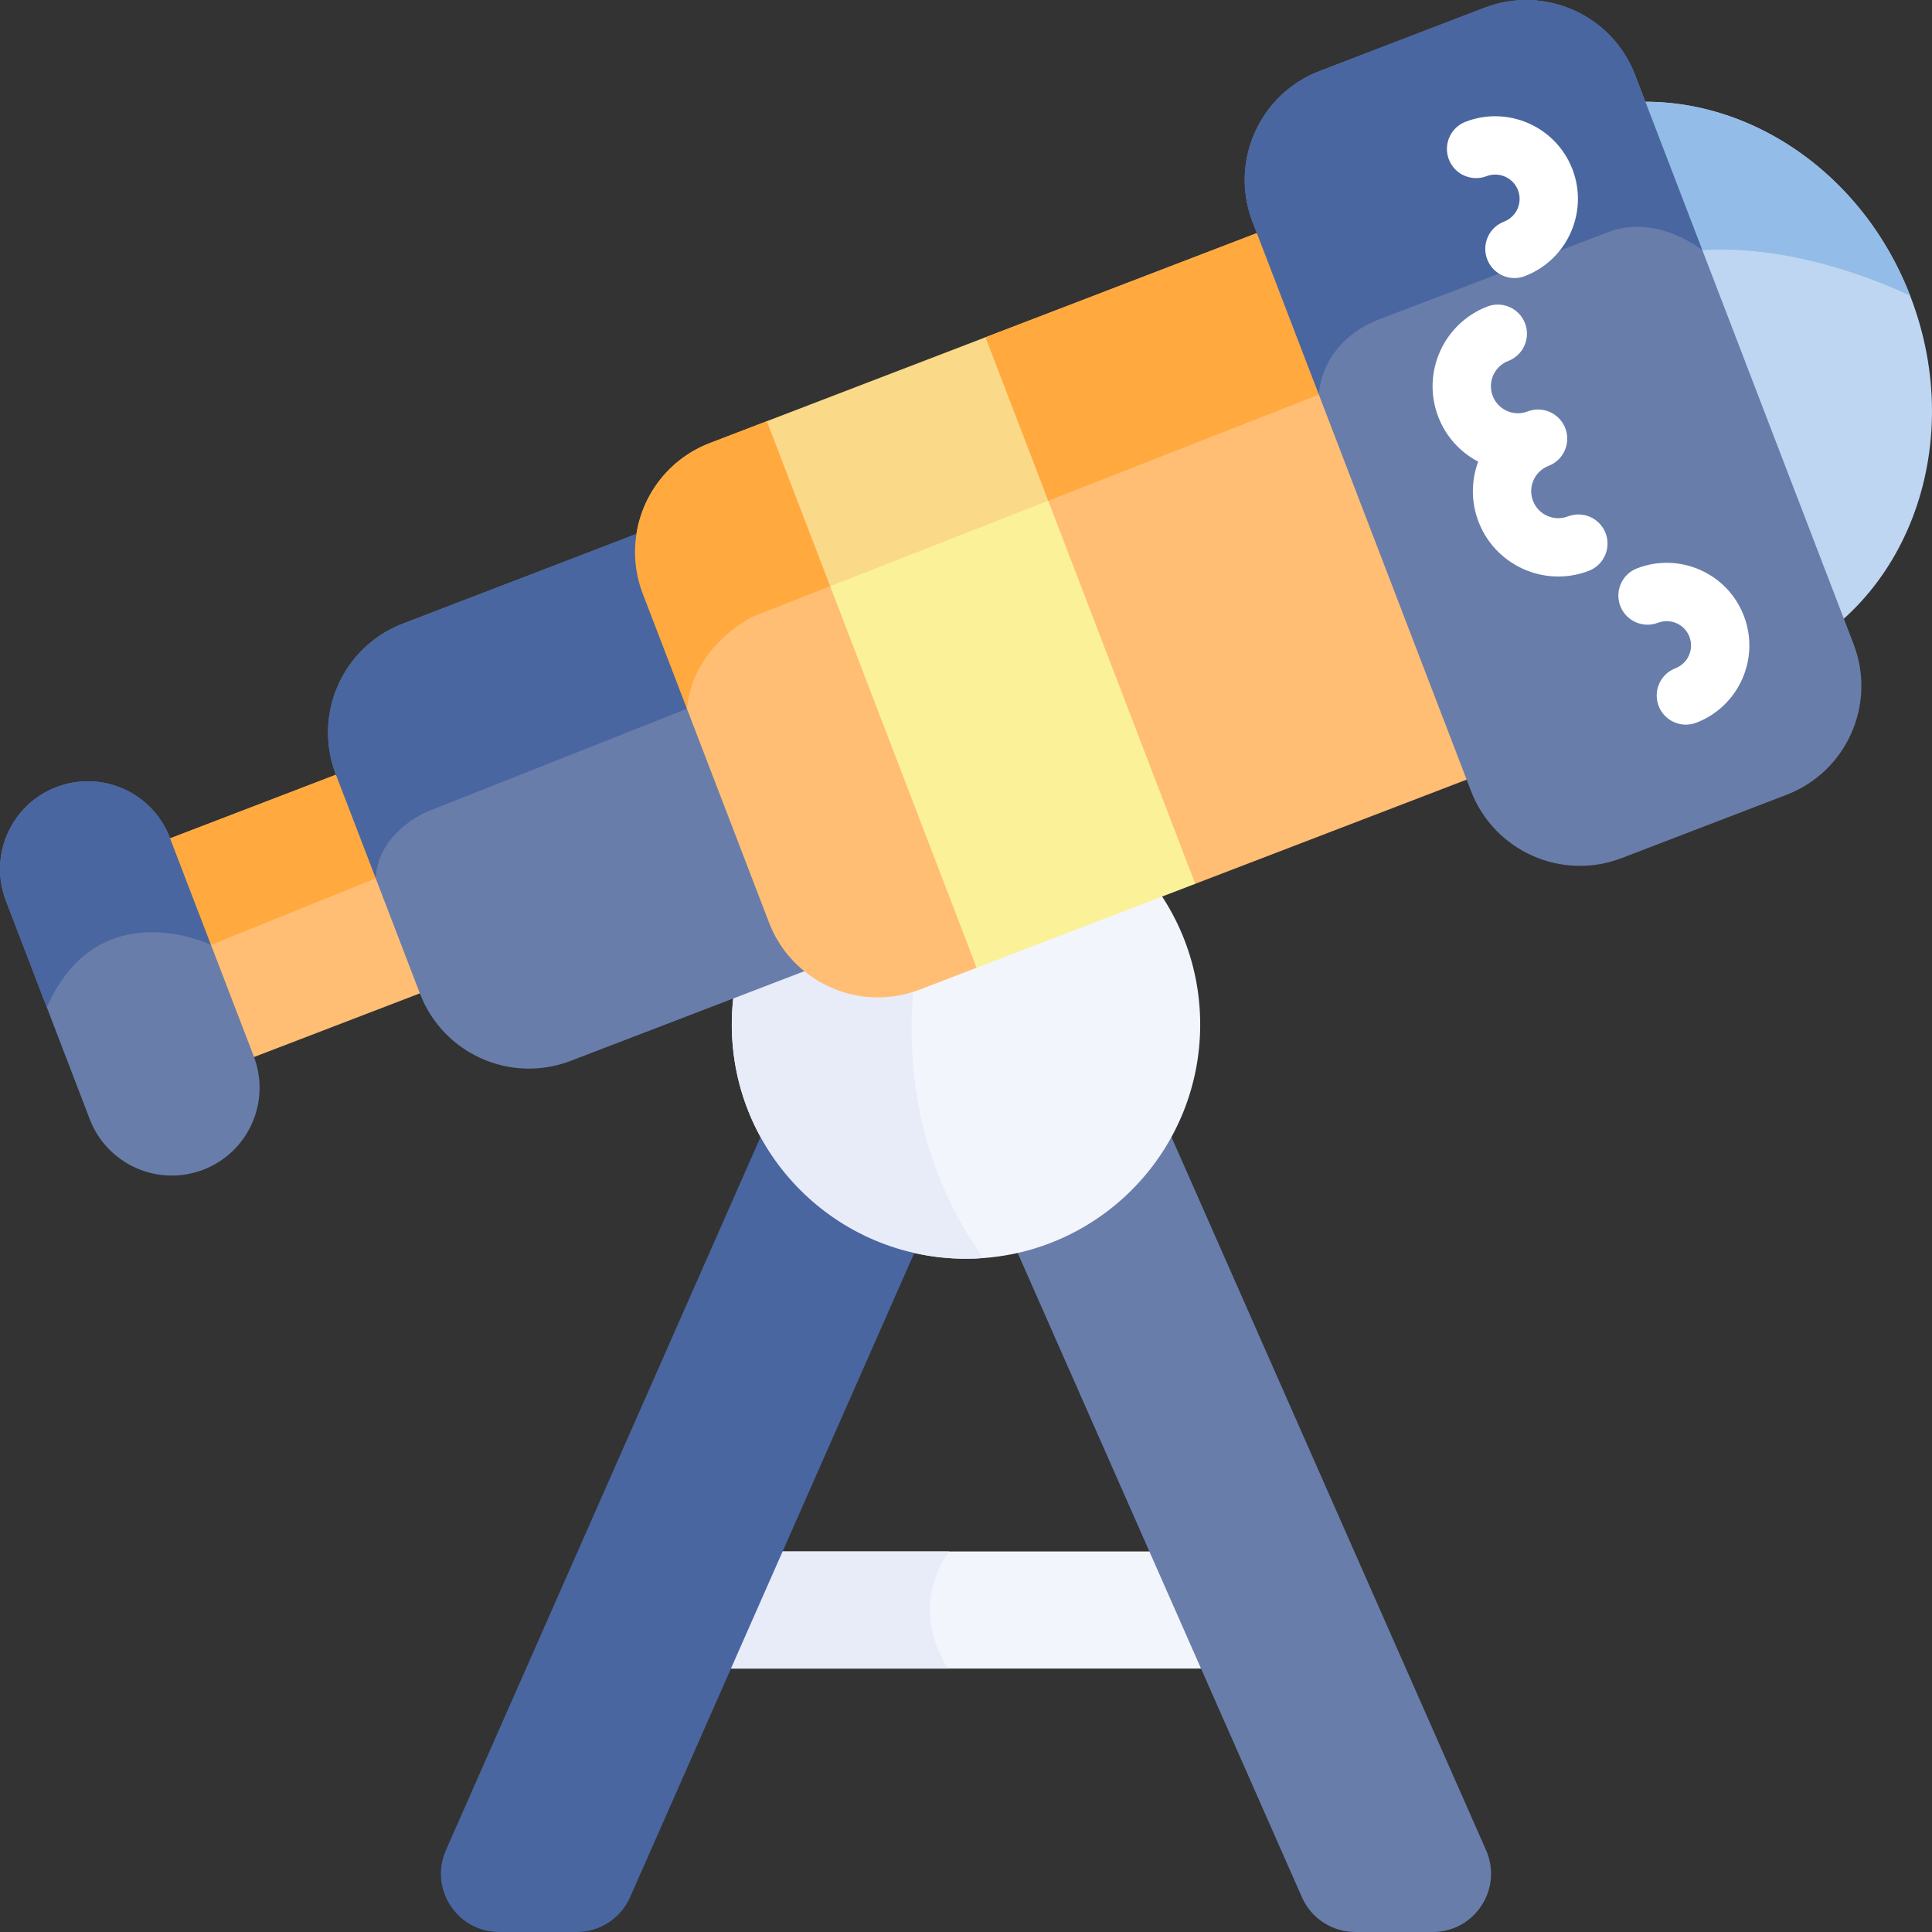 <svg id="Layer_1" enable-background="new 0 0 512 512" viewBox="0 0 512 512" xmlns="http://www.w3.org/2000/svg"><rect x="0" y="0" width="512" height="512" fill="#333333" stroke="none"/><g><path d="m178.427 411.153h155.143v31.033h-155.143z" fill="#f3f5fc"/><path d="m251.238 442.186h-72.811v-31.033h73.059c-3.751 5.358-9.068 16.784-.248 31.033z" fill="#e8ecf9"/><path d="m152.834 512h-20.52c-11.166 0-18.646-11.477-14.14-21.693l106.793-242.064h54.303l-112.297 254.541c-2.471 5.601-8.016 9.216-14.139 9.216z" fill="#4a66a0"/><path d="m359.162 512h20.52c11.166 0 18.646-11.477 14.14-21.693l-106.794-242.064h-54.303l112.297 254.541c2.472 5.601 8.017 9.216 14.14 9.216z" fill="#687daa"/><path d="m318.064 271.517c0 32.733-25.345 59.541-57.481 61.88-1.515.124-3.04.175-4.585.175-4.708 0-9.293-.526-13.703-1.515l-13.672-24.521-27.077-6.212c-4.853-8.84-7.614-18.999-7.614-29.807 0-34.278 27.787-62.066 62.066-62.066.536 0 1.061.011 1.597.021 33.536.845 60.469 28.303 60.469 62.045z" fill="#f3f5fc"/><path d="m260.583 333.397c-1.515.124-3.04.175-4.585.175-34.278 0-62.066-27.777-62.066-62.055s27.787-62.066 62.066-62.066c.536 0 1.061.011 1.597.021-8.253 15.939-33.052 72.884 2.988 123.925z" fill="#e8ecf9"/><path d="m154.73 246.563-101.392 38.925-11.313-29.477-10.931-28.468 81.692-31.351 19.7-7.563z" fill="#ffbe73"/><path d="m112.786 196.192-13.219 36.565-57.542 23.254-10.931-28.468z" fill="#ffa93f"/><path d="m53.863 309.988c-12.003 4.606-25.469-1.38-30.074-13.383l-11.385-29.662-10.849-28.272c-4.606-12.003 1.38-25.469 13.384-30.074 2.74-1.051 5.564-1.556 8.335-1.556 9.355 0 18.174 5.687 21.729 14.95l.072.185-3.668 15.393 14.497 12.827h.01l11.333 29.528c4.605 12.003-1.391 25.459-13.384 30.064z" fill="#687daa"/><path d="m55.903 250.396c-.67-.319-29.961-14.064-43.5 16.547l-10.848-28.272c-4.606-12.003 1.38-25.469 13.384-30.074 2.74-1.051 5.564-1.556 8.335-1.556 9.355 0 18.174 5.687 21.729 14.95z" fill="#4a66a0"/><path d="m281.724 231.057-130.477 50.083c-15.939 6.11-33.815-1.844-39.935-17.783l-11.745-30.6-1.689-20.884-8.851-6.563-.041-.113c-6.11-15.939 1.844-33.814 17.783-39.934l86.504-33.207 43.973-16.877z" fill="#687daa"/><path d="m193.273 132.055-11.231 55.77-69.081 27.375s-12.806 5.368-13.394 17.556l-10.581-27.561c-6.11-15.939 1.844-33.814 17.783-39.934z" fill="#4a66a0"/><path d="m403.156 201.054-86.401 33.165h-31.032l-26.901 22.234-.011.011-15.094 5.79c-10.705 4.111-22.275 1.865-30.559-4.873-4.08-3.297-7.356-7.665-9.365-12.909l-21.75-56.646-5.028-42.592-8.345-3.73v-.011c1.648-10.55 8.747-19.967 19.452-24.078l15.094-5.79 28.385-1.381 29.559-20.864 86.401-33.165 11.704 30.487z" fill="#ffbe73"/><path d="m359.265 86.702-9.757 17.875-150.001 58.81s-15.928 7.593-17.464 24.439l-11.704-30.476c-2.009-5.244-2.493-10.684-1.669-15.856 1.648-10.55 8.747-19.967 19.452-24.078l15.094-5.79 28.385-1.381 29.559-20.865 86.401-33.165z" fill="#ffa93f"/><path d="m468.92 176.039c-35.999 13.816-77.633-7.408-92.985-47.404-8.449-21.997-7.181-45.106 1.659-63.734 7.223-15.249 19.524-27.499 35.72-33.712 35.916-13.785 77.448 7.315 92.882 47.147.041.083.072.175.103.258 15.352 39.995-1.38 83.618-37.379 97.445z" fill="#bed6f1"/><path d="m506.196 78.335c-10.911-5.1-38.791-16.186-65.073-10.705-18.216 3.802-43.86.804-63.529-2.73 7.223-15.249 19.524-27.499 35.72-33.712 35.917-13.785 77.448 7.316 92.882 47.147z" fill="#93bce8"/><path d="m473.443 210.636-43.674 16.764c-15.939 6.12-33.815-1.844-39.935-17.773l-40.326-105.05-3.214-26.241-13.209-16.547-.01-.01-1.154-3.019c-6.12-15.939 1.844-33.814 17.783-39.935l43.674-16.763c15.939-6.12 33.815 1.844 39.935 17.783l2.73 7.12 1.092 17.515 14.012 21.821 40.079 104.4c6.12 15.94-1.844 33.815-17.783 39.935z" fill="#687daa"/><path d="m451.147 66.301s-12.23-9.85-25.129-4.719l-60.536 23.038c-8.749 3.329-15.247 10.624-15.974 19.956l-17.587-45.816c-6.12-15.939 1.844-33.814 17.783-39.935l43.674-16.763c15.939-6.12 33.815 1.844 39.935 17.783z" fill="#4a66a0"/><path d="m316.755 234.22-57.944 22.244-38.812-101.114 14.754-22.656h43.036z" fill="#fbf198"/><path d="m277.789 132.694-57.79 22.656-16.783-43.725 57.944-22.245z" fill="#fad989"/><g><path d="m425.499 141.295c-1.528-3.985-5.995-5.974-9.982-4.446-3.691 1.415-7.845-.433-9.26-4.123-1.417-3.689.433-7.842 4.122-9.258 3.983-1.529 5.974-6 4.444-9.984-1.529-3.982-5.994-5.973-9.984-4.444-1.785.687-3.732.636-5.482-.143-1.749-.779-3.09-2.192-3.776-3.98-1.417-3.689.434-7.841 4.123-9.258 3.983-1.529 5.974-6 4.444-9.984-1.529-3.982-5.992-5.973-9.984-4.444-11.644 4.471-17.482 17.582-13.012 29.225 1.985 5.173 5.723 9.332 10.583 11.886-1.836 4.971-1.952 10.599.092 15.923 3.449 8.987 12.046 14.516 21.144 14.516 2.689 0 5.423-.483 8.079-1.503 3.987-1.529 5.978-5.999 4.449-9.983z" fill="#fff"/><g><path d="m401.343 73.685c-3.107 0-6.036-1.887-7.216-4.96-1.529-3.983.461-8.454 4.445-9.983 3.322-1.276 4.989-5.017 3.713-8.34-1.275-3.321-5.015-4.985-8.341-3.713-3.982 1.529-8.454-.461-9.982-4.446-1.529-3.984.462-8.454 4.446-9.982 11.277-4.33 23.975 1.325 28.305 12.602 4.329 11.279-1.324 23.978-12.603 28.307-.911.349-1.847.515-2.767.515z" fill="#fff"/></g><g><path d="m446.775 192.037c-3.107 0-6.036-1.887-7.216-4.959-1.529-3.984.461-8.454 4.444-9.984 3.323-1.276 4.989-5.017 3.713-8.34-.618-1.609-1.825-2.882-3.4-3.583-1.576-.699-3.329-.746-4.938-.129-3.989 1.527-8.454-.461-9.984-4.444-1.529-3.984.461-8.454 4.444-9.984 5.463-2.098 11.416-1.941 16.764.439 5.347 2.381 9.446 6.7 11.543 12.163 4.329 11.278-1.324 23.976-12.601 28.306-.913.349-1.849.515-2.769.515z" fill="#fff"/></g></g></g><g/><g/><g/><g/><g/><g/><g/><g/><g/><g/><g/><g/><g/><g/><g/></svg>